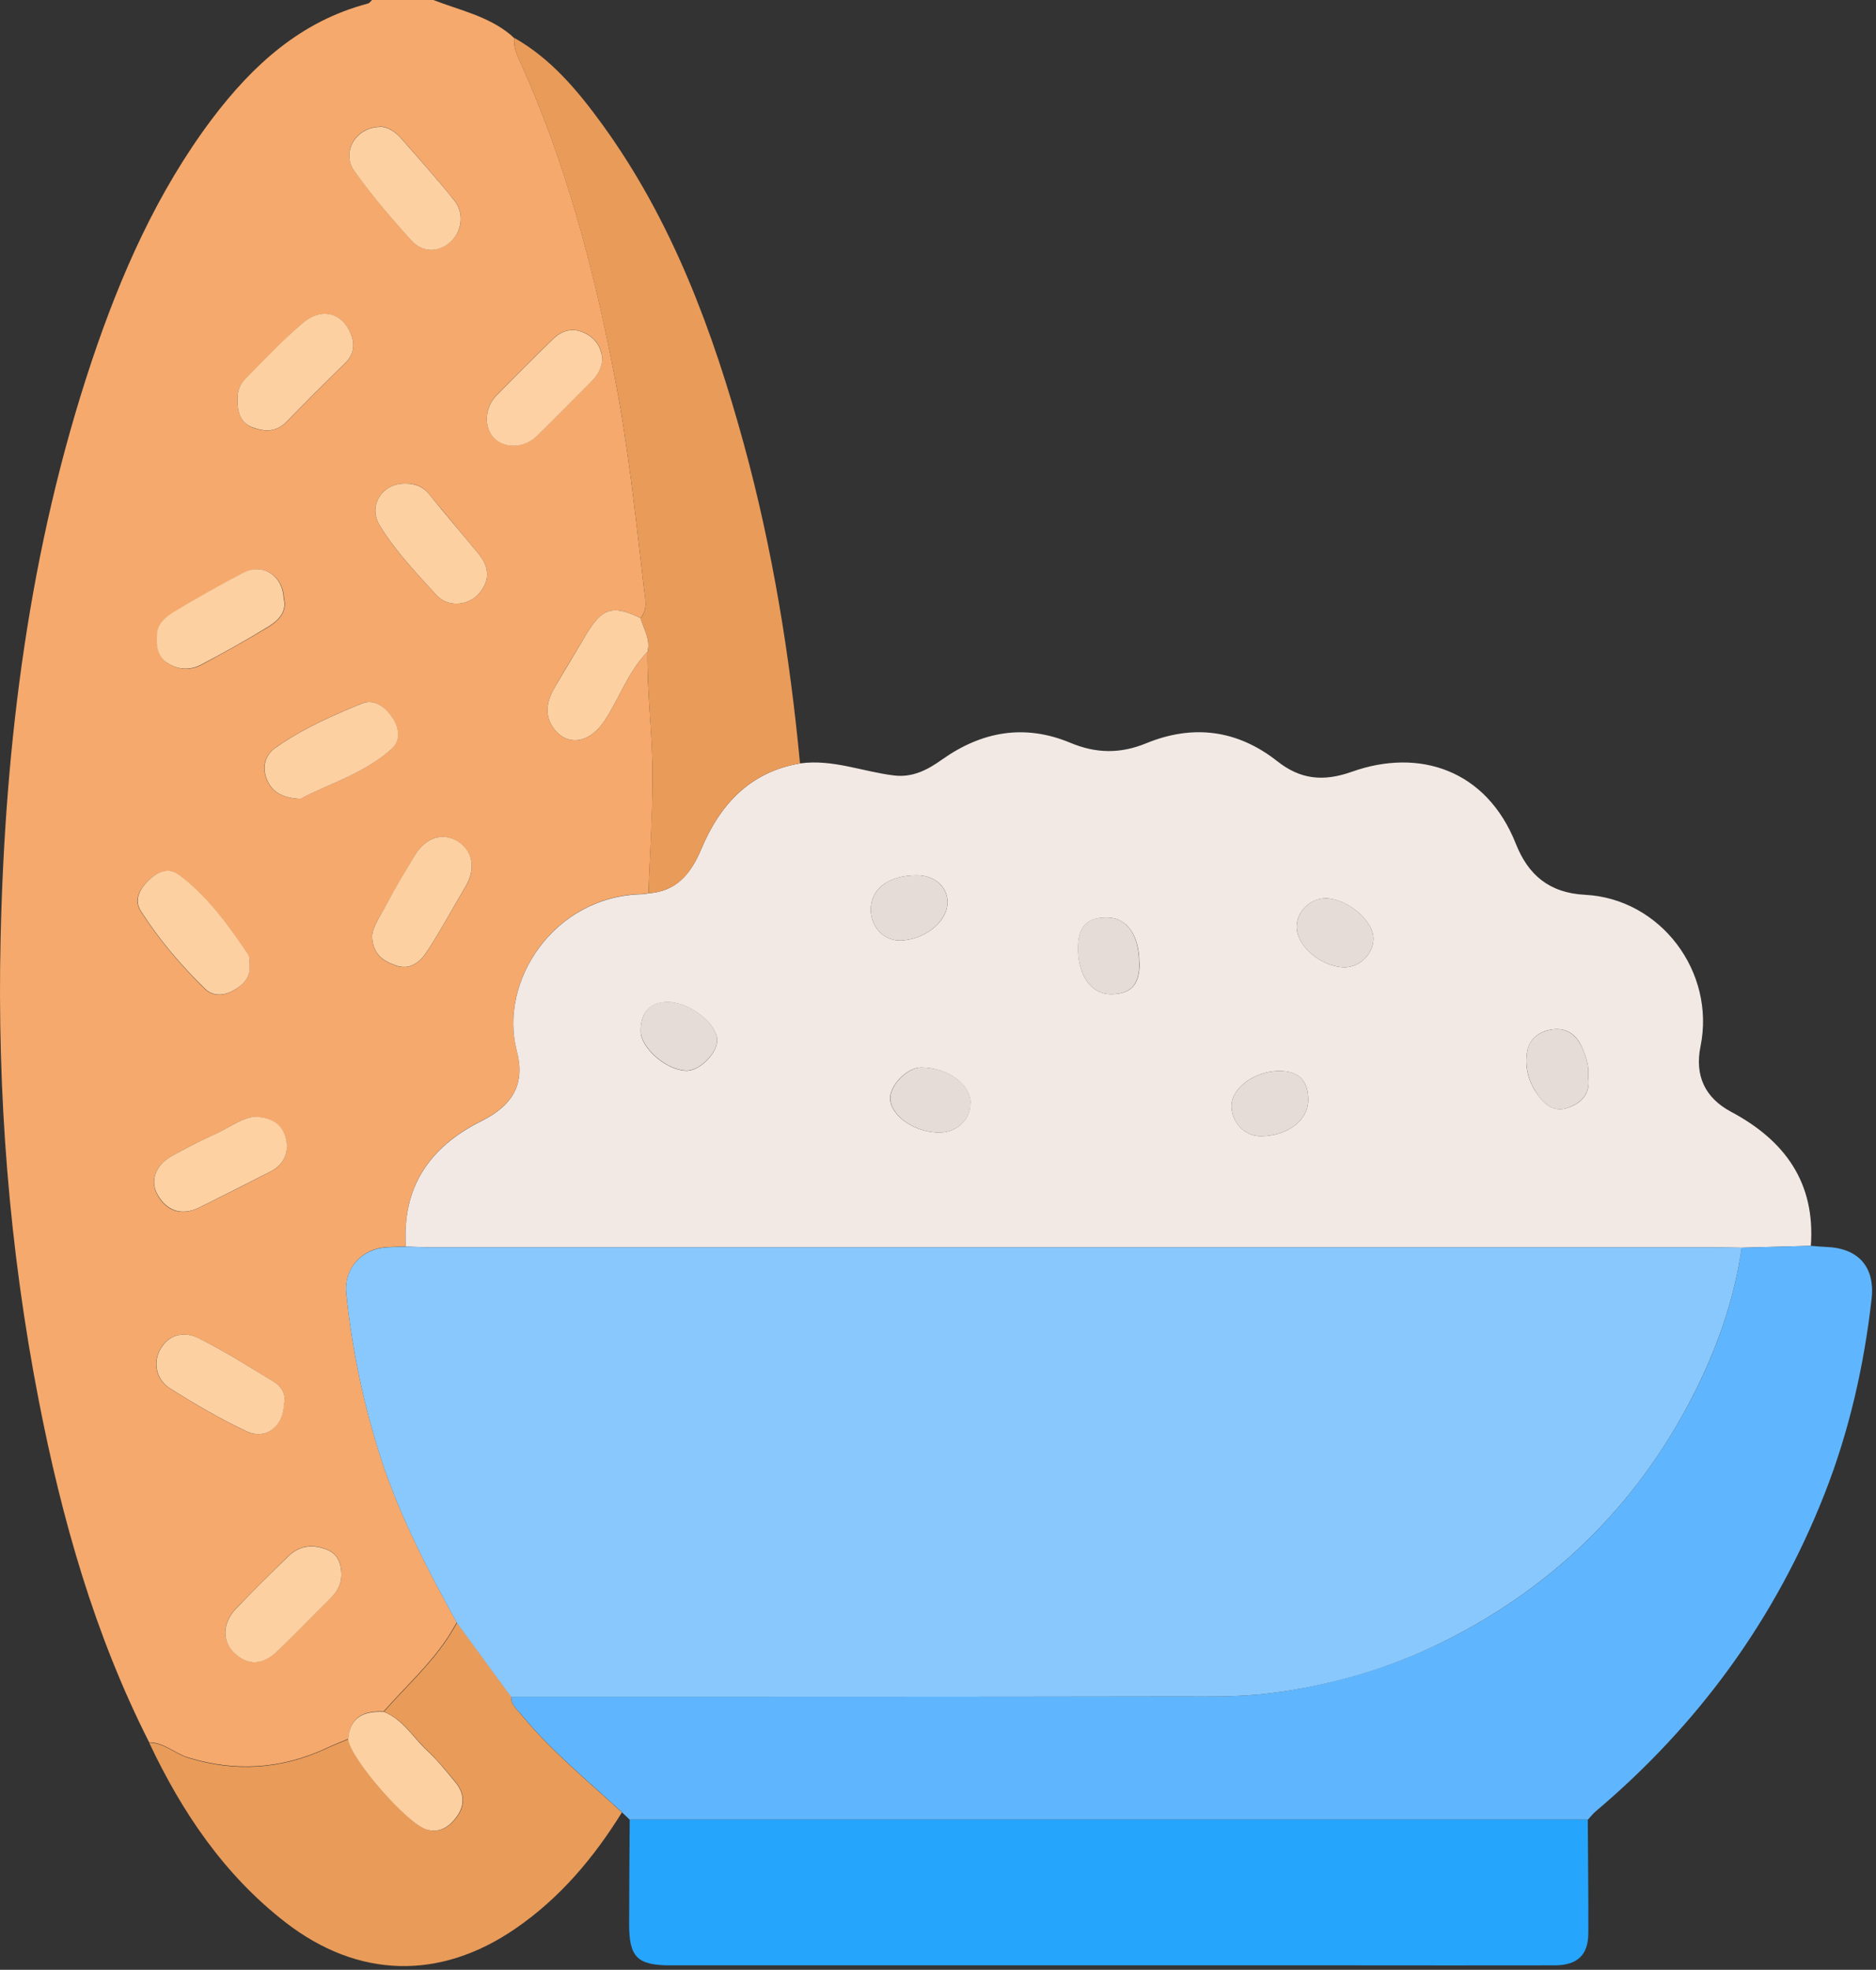<svg xmlns="http://www.w3.org/2000/svg" width="101" height="106" viewBox="0 0 101 106" fill="none"><rect x="0" y="0" width="101" height="106" fill="#333333" stroke="none"/><path d="M23.332 0C24.742 0.55 26.252 0.86 27.462 1.85C27.542 1.92 27.612 1.99 27.692 2.06V2.03C27.622 2.53 27.842 2.97 28.042 3.41C30.452 8.74 31.932 14.34 33.052 20.06C33.812 23.91 34.222 27.8 34.672 31.69C34.732 32.2 34.892 32.78 34.482 33.26C33.012 32.53 32.412 32.71 31.562 34.14C30.982 35.11 30.392 36.07 29.832 37.05C29.432 37.74 29.302 38.49 29.792 39.17C30.532 40.2 31.752 40 32.552 38.78C33.352 37.56 33.822 36.14 34.862 35.07C34.832 37.33 35.142 39.57 35.132 41.82C35.132 43.91 34.992 45.98 34.912 48.06C34.812 48.08 34.712 48.11 34.602 48.11C29.822 48.19 26.842 52.8 27.822 56.53C28.292 58.3 27.632 59.46 25.932 60.31C23.122 61.71 21.642 63.87 21.852 67.07C21.512 67.08 21.162 67.1 20.822 67.11C19.472 67.19 18.512 68.26 18.642 69.59C18.952 72.64 19.582 75.62 20.532 78.54C21.542 81.63 23.032 84.48 24.592 87.31C24.412 87.6 24.252 87.9 24.062 88.18C23.092 89.63 21.792 90.8 20.652 92.1C19.602 92.05 18.842 92.38 18.752 93.57C18.342 93.74 17.932 93.9 17.532 94.09C15.122 95.2 12.652 95.35 10.122 94.57C9.402 94.35 8.832 93.76 8.032 93.76C5.082 87.95 3.332 81.74 2.092 75.39C0.492 67.18 -0.158 58.85 0.032 50.48C0.272 39.92 1.572 29.52 4.932 19.45C6.492 14.8 8.452 10.34 11.422 6.39C13.612 3.5 16.192 1.14 19.812 0.19C19.892 0.17 19.962 0.06 20.032 0C21.132 0 22.232 0 23.342 0H23.332ZM16.162 42.99C17.662 42.18 19.612 41.64 21.102 40.27C21.552 39.85 21.492 39.17 21.142 38.65C20.762 38.08 20.162 37.58 19.492 37.85C17.872 38.51 16.262 39.22 14.822 40.24C14.292 40.62 14.082 41.23 14.342 41.9C14.602 42.58 15.112 42.93 16.152 42.99H16.162ZM20.452 6.82C19.132 6.84 18.362 8.2 19.082 9.2C20.022 10.5 21.062 11.73 22.132 12.92C22.762 13.62 23.612 13.58 24.252 13.01C24.882 12.45 25.012 11.47 24.452 10.77C23.532 9.63 22.552 8.53 21.582 7.42C21.252 7.05 20.842 6.81 20.452 6.81V6.82ZM12.792 21.49C12.772 22.19 12.952 22.77 13.632 23.02C14.272 23.25 14.892 23.25 15.432 22.7C16.462 21.64 17.502 20.6 18.562 19.57C19.122 19.02 19.122 18.42 18.802 17.79C18.302 16.8 17.252 16.58 16.302 17.39C15.212 18.32 14.222 19.38 13.202 20.4C12.902 20.7 12.762 21.09 12.792 21.5V21.49ZM13.432 51.88C13.412 51.71 13.442 51.5 13.352 51.38C12.282 49.79 11.172 48.22 9.602 47.07C8.992 46.62 8.362 47 7.932 47.44C7.532 47.85 7.182 48.42 7.572 49.03C8.552 50.56 9.732 51.95 11.032 53.22C11.452 53.63 12.042 53.61 12.572 53.3C13.112 52.98 13.502 52.58 13.422 51.89L13.432 51.88ZM18.382 84.73C18.382 84.14 18.202 83.63 17.622 83.39C16.862 83.08 16.142 83.14 15.532 83.73C14.572 84.66 13.622 85.6 12.702 86.56C11.962 87.34 11.952 88.31 12.612 88.94C13.352 89.64 14.142 89.61 14.962 88.82C15.922 87.89 16.852 86.93 17.802 85.99C18.152 85.64 18.392 85.24 18.382 84.72V84.73ZM20.032 50.38C20.062 51.35 20.622 51.72 21.302 51.96C22.052 52.22 22.602 51.8 22.962 51.25C23.712 50.1 24.362 48.9 25.062 47.72C25.632 46.77 25.462 45.79 24.642 45.28C23.822 44.77 22.902 45.07 22.312 46.07C21.782 46.95 21.262 47.84 20.772 48.74C20.472 49.31 20.062 49.84 20.032 50.39V50.38ZM21.832 26.02C20.572 26 19.792 27.21 20.452 28.29C21.282 29.67 22.412 30.83 23.492 32.02C24.092 32.68 25.142 32.6 25.712 32.02C26.372 31.35 26.402 30.58 25.772 29.81C24.882 28.73 23.982 27.66 23.092 26.58C22.762 26.17 22.342 26.01 21.832 26.02ZM15.292 32.29C15.292 31.01 14.192 30.28 13.122 30.83C11.842 31.49 10.602 32.2 9.372 32.94C8.942 33.2 8.512 33.53 8.472 34.12C8.432 34.72 8.462 35.31 9.022 35.68C9.612 36.07 10.272 36.09 10.882 35.76C12.082 35.11 13.282 34.45 14.452 33.74C14.982 33.42 15.432 32.96 15.312 32.3L15.292 32.29ZM13.752 60.1C13.042 60.13 12.432 60.63 11.752 60.95C10.882 61.36 10.002 61.77 9.172 62.26C8.342 62.74 8.092 63.57 8.452 64.26C8.932 65.17 9.762 65.45 10.692 65C11.992 64.36 13.282 63.71 14.562 63.05C15.312 62.67 15.562 62 15.372 61.24C15.182 60.5 14.602 60.13 13.742 60.11L13.752 60.1ZM15.292 75.49C15.402 75.09 15.192 74.64 14.752 74.37C13.412 73.55 12.072 72.69 10.662 72C9.972 71.66 9.152 71.75 8.662 72.54C8.212 73.26 8.362 74.22 9.142 74.71C10.472 75.55 11.842 76.35 13.262 77.02C14.302 77.51 15.272 76.77 15.282 75.49H15.292ZM32.422 19.24C32.362 18.67 32.072 18.2 31.492 17.92C30.842 17.61 30.272 17.76 29.792 18.22C28.752 19.22 27.742 20.24 26.732 21.27C26.082 21.93 26.032 22.99 26.602 23.57C27.172 24.15 28.242 24.11 28.902 23.46C29.882 22.5 30.842 21.52 31.812 20.55C32.162 20.2 32.412 19.81 32.422 19.23V19.24Z" fill="#F5A96C"></path><path d="M21.852 67.08C21.642 63.88 23.122 61.72 25.932 60.32C27.632 59.47 28.292 58.3 27.822 56.54C26.842 52.81 29.822 48.2 34.602 48.12C34.702 48.12 34.802 48.09 34.912 48.07C36.422 47.97 37.192 47.01 37.742 45.72C38.752 43.3 40.362 41.54 43.082 41.08C44.832 40.84 46.452 41.53 48.142 41.73C49.142 41.85 49.952 41.42 50.722 40.87C52.872 39.35 55.172 38.95 57.622 39.97C59.002 40.55 60.312 40.57 61.702 40C64.212 38.97 66.602 39.26 68.762 40.96C70.002 41.94 71.232 42.08 72.782 41.53C76.402 40.24 80.032 41.42 81.612 45.41C82.272 47.08 83.412 48.05 85.322 48.15C89.402 48.35 92.372 52.3 91.552 56.31C91.232 57.88 91.792 59.08 93.202 59.83C96.092 61.37 97.742 63.64 97.492 67.04C96.252 67.07 95.012 67.11 93.772 67.14C93.322 67.14 92.882 67.12 92.432 67.12C69.382 67.12 46.342 67.12 23.292 67.12C22.812 67.12 22.332 67.09 21.852 67.08ZM69.812 49.86C69.802 50.89 71.092 52.01 72.342 52.05C73.182 52.08 73.942 51.34 73.942 50.51C73.942 49.55 72.572 48.38 71.402 48.34C70.572 48.32 69.822 49.03 69.812 49.86ZM52.252 59.36C52.232 58.32 51.012 57.45 49.592 57.44C48.842 57.44 47.892 58.4 47.922 59.13C47.962 60.09 49.342 61 50.672 60.94C51.562 60.9 52.262 60.2 52.242 59.36H52.252ZM70.432 59.19C70.432 58.13 69.912 57.62 68.842 57.63C67.512 57.65 66.282 58.57 66.302 59.54C66.322 60.42 67.022 61.14 67.862 61.14C69.312 61.14 70.432 60.29 70.432 59.19ZM46.882 48.95C46.882 49.88 47.582 50.62 48.452 50.61C49.782 50.59 51.022 49.59 51.012 48.55C51.012 47.71 50.312 47.1 49.362 47.1C47.852 47.1 46.882 47.82 46.882 48.95ZM34.492 55.49C34.492 56.42 35.952 57.65 37.002 57.62C37.702 57.6 38.612 56.67 38.612 55.98C38.612 55.09 37.122 53.93 35.962 53.92C35.002 53.92 34.482 54.47 34.492 55.5V55.49ZM85.502 57.95C85.572 57.36 85.382 56.84 85.162 56.34C84.872 55.67 84.332 55.3 83.612 55.39C82.932 55.47 82.362 55.84 82.222 56.57C82.082 57.33 82.252 58.09 82.672 58.74C83.052 59.33 83.562 59.87 84.352 59.63C85.132 59.39 85.652 58.86 85.502 57.95ZM61.342 51.81C61.332 50.31 60.662 49.38 59.602 49.37C58.512 49.37 58.032 49.88 58.042 51.05C58.042 52.5 58.762 53.5 59.802 53.5C60.892 53.5 61.362 52.99 61.352 51.81H61.342Z" fill="#F2E9E5"></path><path d="M93.772 67.14C95.012 67.11 96.252 67.07 97.492 67.04C97.762 67.06 98.042 67.09 98.312 67.1C100.042 67.16 100.962 68.17 100.762 69.91C100.352 73.5 99.562 76.99 98.242 80.36C95.592 87.11 91.452 92.79 85.912 97.47C85.752 97.6 85.632 97.77 85.492 97.92C68.292 97.92 51.102 97.92 33.902 97.92C33.762 97.79 33.622 97.65 33.482 97.52C31.632 95.81 29.672 94.22 28.062 92.26C27.832 91.98 27.502 91.75 27.522 91.31C39.492 91.31 51.462 91.31 63.432 91.29C65.072 91.29 66.712 91.33 68.362 91.12C71.692 90.69 74.872 89.76 77.852 88.27C83.102 85.64 87.272 81.8 90.252 76.73C92.002 73.75 93.272 70.58 93.772 67.14Z" fill="#60B6FE"></path><path d="M33.902 97.92C51.102 97.92 68.292 97.92 85.482 97.92C85.492 99.95 85.522 101.98 85.512 104.01C85.512 105.2 84.932 105.75 83.712 105.76C79.962 105.77 76.212 105.76 72.452 105.76C60.332 105.76 48.212 105.76 36.102 105.76C34.302 105.76 33.862 105.32 33.872 103.5C33.872 101.64 33.892 99.78 33.902 97.93V97.92Z" fill="#26A5FD"></path><path d="M43.082 41.08C40.352 41.54 38.752 43.3 37.742 45.72C37.202 47.01 36.422 47.97 34.912 48.07C34.982 45.99 35.122 43.91 35.132 41.83C35.132 39.57 34.832 37.33 34.862 35.08C35.032 34.42 34.662 33.86 34.482 33.27C34.892 32.79 34.732 32.21 34.672 31.7C34.222 27.81 33.812 23.92 33.052 20.07C31.922 14.35 30.452 8.75 28.042 3.42C27.842 2.99 27.632 2.55 27.692 2.04C29.682 3.17 31.112 4.89 32.422 6.69C36.192 11.88 38.372 17.79 40.052 23.91C41.592 29.54 42.522 35.28 43.072 41.09L43.082 41.08Z" fill="#E99B59"></path><path d="M27.522 91.32C27.502 91.75 27.832 91.98 28.062 92.27C29.672 94.23 31.632 95.82 33.482 97.53C31.962 99.98 30.142 102.14 27.752 103.78C23.682 106.58 19.272 106.47 15.362 103.44C12.062 100.88 9.792 97.51 8.032 93.78C8.832 93.78 9.412 94.37 10.122 94.59C12.652 95.37 15.122 95.22 17.532 94.11C17.932 93.92 18.352 93.76 18.762 93.59C18.892 94.66 21.962 98.19 23.012 98.46C23.722 98.65 24.222 98.28 24.602 97.77C25.062 97.15 25.012 96.48 24.522 95.89C24.042 95.31 23.562 94.72 23.022 94.21C22.252 93.49 21.712 92.53 20.672 92.11C21.812 90.81 23.112 89.64 24.082 88.19C24.272 87.91 24.432 87.61 24.612 87.32C25.592 88.65 26.562 89.99 27.542 91.32H27.522Z" fill="#E99B59"></path><path d="M27.523 91.32C26.543 89.99 25.573 88.65 24.593 87.32C23.032 84.49 21.543 81.64 20.532 78.55C19.582 75.63 18.953 72.65 18.642 69.6C18.503 68.27 19.462 67.2 20.823 67.12C21.163 67.1 21.512 67.09 21.852 67.08C22.332 67.1 22.812 67.12 23.293 67.12C46.343 67.12 69.382 67.12 92.433 67.12C92.882 67.12 93.323 67.13 93.772 67.14C93.272 70.58 91.993 73.75 90.252 76.73C87.272 81.8 83.093 85.64 77.853 88.27C74.873 89.77 71.692 90.7 68.362 91.12C66.713 91.33 65.073 91.29 63.432 91.29C51.462 91.31 39.492 91.31 27.523 91.31V91.32Z" fill="#89C8FD"></path><path d="M16.163 42.99C15.123 42.93 14.613 42.58 14.352 41.9C14.092 41.23 14.303 40.61 14.832 40.24C16.273 39.22 17.883 38.51 19.503 37.85C20.172 37.58 20.773 38.08 21.152 38.65C21.503 39.18 21.562 39.86 21.113 40.27C19.622 41.64 17.672 42.18 16.172 42.99H16.163Z" fill="#FDD0A2"></path><path d="M20.452 6.82C20.842 6.82 21.252 7.06 21.582 7.43C22.552 8.54 23.532 9.63 24.452 10.78C25.012 11.47 24.872 12.46 24.252 13.02C23.612 13.59 22.762 13.62 22.132 12.93C21.062 11.74 20.012 10.51 19.082 9.21C18.362 8.22 19.132 6.85 20.452 6.83V6.82Z" fill="#FDD0A2"></path><path d="M34.482 33.26C34.652 33.85 35.032 34.41 34.862 35.07C33.822 36.14 33.352 37.56 32.552 38.78C31.752 40 30.532 40.2 29.792 39.17C29.302 38.49 29.432 37.74 29.832 37.05C30.402 36.07 30.992 35.11 31.562 34.14C32.412 32.71 33.002 32.53 34.482 33.26Z" fill="#FDD0A2"></path><path d="M12.792 21.49C12.762 21.09 12.902 20.69 13.202 20.39C14.212 19.37 15.202 18.31 16.302 17.38C17.252 16.57 18.302 16.79 18.802 17.78C19.122 18.42 19.122 19.02 18.562 19.56C17.502 20.59 16.462 21.63 15.432 22.69C14.892 23.25 14.272 23.24 13.632 23.01C12.942 22.77 12.772 22.19 12.792 21.48V21.49Z" fill="#FDD0A2"></path><path d="M13.432 51.88C13.512 52.57 13.123 52.98 12.582 53.29C12.053 53.6 11.463 53.62 11.043 53.21C9.742 51.94 8.562 50.56 7.582 49.02C7.202 48.42 7.542 47.84 7.942 47.43C8.372 46.99 8.992 46.61 9.612 47.06C11.172 48.21 12.293 49.78 13.363 51.37C13.453 51.5 13.412 51.7 13.443 51.87L13.432 51.88Z" fill="#FDD0A2"></path><path d="M18.383 84.73C18.383 85.25 18.152 85.65 17.802 86C16.852 86.94 15.922 87.9 14.963 88.83C14.143 89.62 13.352 89.65 12.613 88.95C11.953 88.33 11.963 87.35 12.703 86.57C13.623 85.6 14.572 84.67 15.533 83.74C16.142 83.15 16.863 83.09 17.622 83.4C18.203 83.64 18.372 84.15 18.383 84.74V84.73Z" fill="#FDD0A2"></path><path d="M20.652 92.11C21.692 92.52 22.232 93.49 23.002 94.21C23.552 94.72 24.022 95.31 24.502 95.89C25.002 96.48 25.042 97.15 24.582 97.77C24.202 98.28 23.702 98.65 22.992 98.46C21.942 98.18 18.872 94.65 18.742 93.59C18.832 92.4 19.592 92.07 20.642 92.12L20.652 92.11Z" fill="#FDD0A2"></path><path d="M20.032 50.38C20.072 49.84 20.472 49.3 20.772 48.73C21.252 47.82 21.782 46.94 22.312 46.06C22.902 45.07 23.822 44.77 24.642 45.27C25.462 45.78 25.632 46.75 25.062 47.71C24.362 48.89 23.712 50.1 22.962 51.24C22.602 51.79 22.052 52.22 21.302 51.95C20.622 51.71 20.062 51.34 20.032 50.37V50.38Z" fill="#FDD0A2"></path><path d="M21.832 26.02C22.342 26.02 22.762 26.18 23.092 26.58C23.972 27.67 24.882 28.73 25.772 29.81C26.402 30.58 26.372 31.34 25.712 32.02C25.142 32.6 24.092 32.68 23.492 32.02C22.412 30.83 21.292 29.67 20.452 28.29C19.792 27.21 20.572 26 21.832 26.02Z" fill="#FDD0A2"></path><path d="M15.292 32.29C15.422 32.96 14.962 33.41 14.432 33.73C13.272 34.44 12.072 35.11 10.862 35.75C10.252 36.08 9.592 36.06 9.002 35.67C8.442 35.3 8.412 34.71 8.452 34.11C8.492 33.53 8.932 33.19 9.352 32.93C10.582 32.19 11.832 31.48 13.102 30.82C14.172 30.27 15.272 31 15.272 32.28L15.292 32.29Z" fill="#FDD0A2"></path><path d="M13.752 60.1C14.612 60.12 15.192 60.49 15.382 61.23C15.572 61.99 15.312 62.66 14.572 63.04C13.282 63.7 11.992 64.35 10.702 64.99C9.782 65.44 8.952 65.16 8.462 64.25C8.092 63.56 8.352 62.73 9.182 62.25C10.012 61.77 10.882 61.35 11.762 60.94C12.442 60.62 13.052 60.13 13.762 60.09L13.752 60.1Z" fill="#FDD1A2"></path><path d="M15.293 75.49C15.283 76.77 14.312 77.51 13.273 77.02C11.852 76.35 10.482 75.55 9.152 74.71C8.372 74.22 8.222 73.25 8.672 72.54C9.162 71.75 9.982 71.66 10.672 72C12.082 72.7 13.422 73.55 14.762 74.37C15.193 74.64 15.402 75.08 15.303 75.49H15.293Z" fill="#FDD0A2"></path><path d="M32.422 19.24C32.422 19.81 32.162 20.21 31.812 20.56C30.842 21.53 29.882 22.51 28.902 23.47C28.242 24.12 27.172 24.16 26.602 23.58C26.032 23 26.082 21.94 26.732 21.28C27.742 20.25 28.752 19.23 29.792 18.23C30.272 17.77 30.842 17.61 31.492 17.93C32.072 18.21 32.352 18.68 32.422 19.25V19.24Z" fill="#FDD1A3"></path><path d="M69.813 49.86C69.823 49.03 70.573 48.31 71.403 48.34C72.573 48.37 73.943 49.55 73.943 50.51C73.943 51.34 73.183 52.08 72.343 52.05C71.093 52.01 69.803 50.9 69.813 49.86Z" fill="#E5DCD8"></path><path d="M52.252 59.36C52.272 60.19 51.572 60.9 50.682 60.94C49.342 61 47.972 60.09 47.932 59.13C47.902 58.4 48.852 57.44 49.602 57.44C51.022 57.44 52.242 58.32 52.262 59.36H52.252Z" fill="#E5DCD8"></path><path d="M70.432 59.19C70.432 60.29 69.312 61.14 67.862 61.14C67.022 61.14 66.322 60.43 66.302 59.54C66.282 58.57 67.512 57.65 68.842 57.63C69.912 57.61 70.432 58.13 70.432 59.19Z" fill="#E5DCD8"></path><path d="M46.882 48.95C46.882 47.82 47.862 47.09 49.362 47.1C50.312 47.1 51.002 47.71 51.012 48.55C51.012 49.59 49.782 50.59 48.452 50.61C47.582 50.62 46.882 49.88 46.882 48.95Z" fill="#E5DCD8"></path><path d="M34.492 55.49C34.482 54.46 35.002 53.9 35.962 53.91C37.122 53.92 38.612 55.08 38.612 55.97C38.612 56.66 37.702 57.59 37.002 57.61C35.952 57.64 34.502 56.41 34.492 55.48V55.49Z" fill="#E5DCD8"></path><path d="M85.502 57.95C85.652 58.85 85.132 59.38 84.352 59.63C83.562 59.88 83.042 59.33 82.672 58.74C82.262 58.09 82.082 57.33 82.222 56.57C82.352 55.84 82.932 55.48 83.612 55.39C84.332 55.3 84.862 55.68 85.162 56.34C85.382 56.84 85.572 57.36 85.502 57.95Z" fill="#E5DCD8"></path><path d="M61.342 51.81C61.352 52.99 60.882 53.5 59.792 53.5C58.762 53.5 58.042 52.5 58.032 51.05C58.032 49.88 58.502 49.36 59.592 49.37C60.662 49.37 61.322 50.31 61.332 51.81H61.342Z" fill="#E5DCD8"></path></svg>